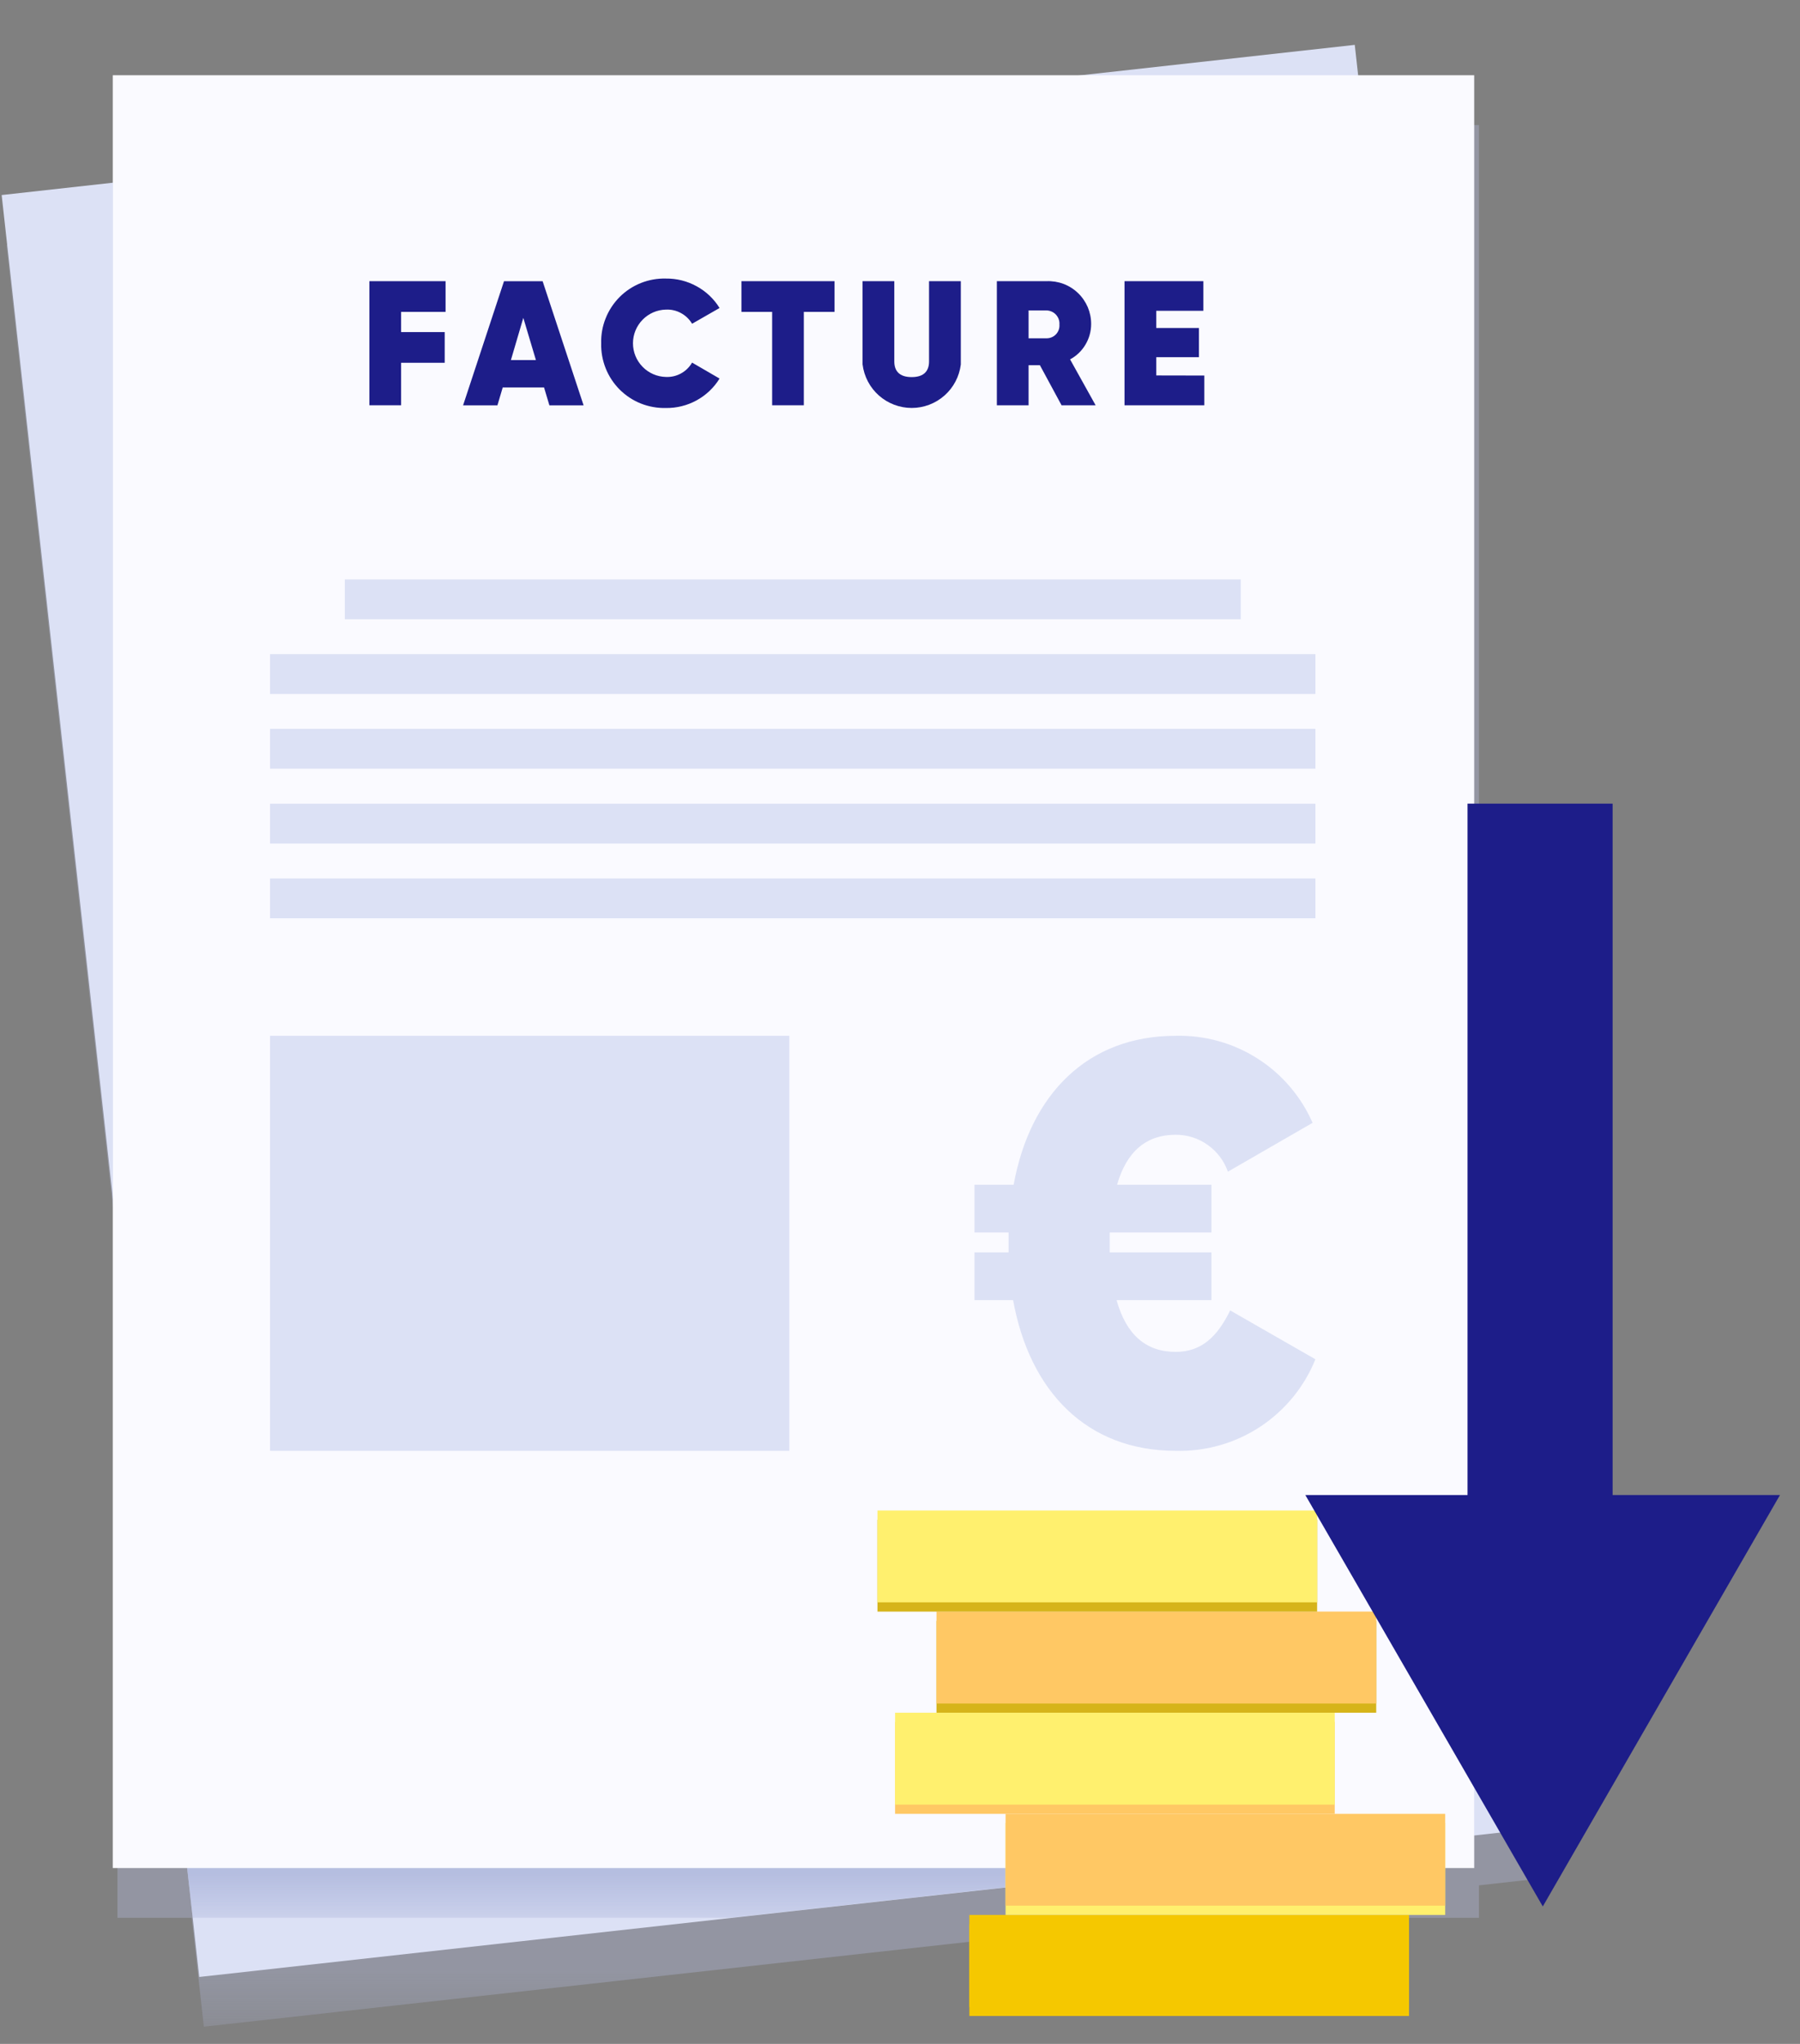 <svg xmlns="http://www.w3.org/2000/svg" width="37" height="42" viewBox="0 0 37 42" fill="none"><rect x="0" y="0" width="37" height="42" fill="#808080" stroke="none"/><g opacity="0.356"><mask id="mask0_767_21195" style="mask-type:luminance" maskUnits="userSpaceOnUse" x="0" y="1" width="33" height="41"><path d="M32.007 1.947H0.13V41.648H32.007V1.947Z" fill="white"></path></mask><g mask="url(#mask0_767_21195)"><path d="M30.401 38.742L32.007 38.564L30.401 24.089V2.57H28.013L27.944 1.946L22.334 2.57H2.414V4.778L0.13 5.032L2.414 25.634V39.409H3.942L4.19 41.647L12.712 40.702L24.371 39.409H30.401V38.742Z" fill="#B5BCDF"></path></g></g><path d="M27.848 0.922L0.034 4.008L4.096 40.625L31.91 37.539L27.848 0.922Z" fill="#DCE1F5"></path><g opacity="0.66"><mask id="mask1_767_21195" style="mask-type:luminance" maskUnits="userSpaceOnUse" x="2" y="2" width="29" height="38"><path d="M30.301 2.565H2.317V39.407H30.301V2.565Z" fill="white"></path></mask><g mask="url(#mask1_767_21195)"><path d="M13.002 2.565L2.317 3.75V24.605L3.96 39.407H15.039L30.301 37.714V23.06L28.029 2.565H13.002Z" fill="#A1ABD5"></path></g></g><path d="M30.303 1.546H2.318V38.387H30.303V1.546Z" fill="#FAFAFF"></path><path d="M25.504 11.906H7.088V12.725H25.504V11.906Z" fill="#DCE1F5"></path><path d="M27.039 13.442H5.551V14.261H27.039V13.442Z" fill="#DCE1F5"></path><path d="M27.039 14.977H5.551V15.796H27.039V14.977Z" fill="#DCE1F5"></path><path d="M27.039 16.515H5.551V17.334H27.039V16.515Z" fill="#DCE1F5"></path><path d="M27.039 18.051H5.551V18.87H27.039V18.051Z" fill="#DCE1F5"></path><path d="M16.225 21.285H5.551V29.813H16.225V21.285Z" fill="#DCE1F5"></path><path d="M8.245 6.409V6.824H9.141V7.455H8.245V8.328H7.593V5.778H9.159V6.409H8.245Z" fill="#1D1D89"></path><path d="M11.183 7.961H10.334L10.225 8.329H9.519L10.36 5.779H11.154L11.996 8.329H11.293L11.183 7.961ZM11.016 7.399L10.757 6.532L10.502 7.399H11.016Z" fill="#1D1D89"></path><path d="M12.358 7.054C12.353 6.878 12.384 6.703 12.45 6.54C12.515 6.376 12.613 6.228 12.737 6.103C12.861 5.979 13.01 5.881 13.173 5.816C13.337 5.751 13.512 5.719 13.688 5.724C13.908 5.721 14.125 5.776 14.319 5.882C14.512 5.987 14.675 6.141 14.791 6.329L14.226 6.653C14.171 6.56 14.092 6.484 13.997 6.433C13.902 6.381 13.795 6.357 13.688 6.362C13.507 6.366 13.335 6.441 13.209 6.57C13.082 6.7 13.011 6.873 13.011 7.054C13.011 7.235 13.082 7.408 13.209 7.538C13.335 7.667 13.507 7.742 13.688 7.746C13.796 7.751 13.903 7.726 13.998 7.674C14.093 7.622 14.172 7.545 14.226 7.451L14.791 7.779C14.675 7.967 14.513 8.121 14.319 8.227C14.126 8.333 13.908 8.387 13.688 8.384C13.512 8.388 13.337 8.357 13.173 8.292C13.01 8.227 12.862 8.129 12.737 8.005C12.613 7.88 12.515 7.732 12.45 7.568C12.385 7.405 12.353 7.23 12.358 7.054Z" fill="#1D1D89"></path><path d="M17.154 6.409H16.523V8.328H15.872V6.409H15.241V5.778H17.154V6.409Z" fill="#1D1D89"></path><path d="M17.73 7.491V5.778H18.383V7.428C18.383 7.61 18.474 7.749 18.74 7.749C19.006 7.749 19.097 7.61 19.097 7.428V5.778H19.75V7.491C19.719 7.737 19.6 7.964 19.414 8.128C19.228 8.292 18.989 8.383 18.741 8.383C18.492 8.383 18.253 8.292 18.067 8.128C17.881 7.964 17.762 7.737 17.731 7.491" fill="#1D1D89"></path><path d="M21.376 7.505H21.143V8.328H20.491V5.778H21.511C21.63 5.773 21.749 5.792 21.86 5.833C21.971 5.875 22.073 5.939 22.159 6.022C22.245 6.104 22.313 6.204 22.36 6.313C22.406 6.423 22.43 6.541 22.429 6.66C22.429 6.809 22.388 6.955 22.312 7.082C22.236 7.21 22.127 7.315 21.996 7.385L22.521 8.328H21.821L21.376 7.505ZM21.143 6.952H21.504C21.541 6.953 21.578 6.947 21.613 6.933C21.648 6.919 21.679 6.898 21.705 6.871C21.731 6.844 21.75 6.812 21.763 6.777C21.775 6.742 21.78 6.705 21.777 6.667C21.78 6.63 21.774 6.593 21.762 6.558C21.749 6.523 21.729 6.491 21.704 6.464C21.678 6.437 21.647 6.415 21.613 6.401C21.578 6.386 21.541 6.379 21.504 6.379H21.143V6.952Z" fill="#1D1D89"></path><path d="M24.755 7.717V8.328H23.115V5.778H24.736V6.387H23.767V6.74H24.645V7.34H23.767V7.715L24.755 7.717Z" fill="#1D1D89"></path><path d="M28.963 39.539H19.926V41.427H28.963V39.539Z" fill="#F5C800"></path><path d="M28.963 39.35H19.926V41.239H28.963V39.35Z" fill="#F5C800"></path><path d="M29.707 37.461H20.67V39.35H29.707V37.461Z" fill="#FFF06E"></path><path d="M29.707 37.273H20.67V39.159H29.707V37.273Z" fill="#FFC864"></path><path d="M27.436 35.384H18.399V37.273H27.436V35.384Z" fill="#FFC864"></path><path d="M27.436 35.195H18.399V37.083H27.436V35.195Z" fill="#FFF06E"></path><path d="M28.289 33.308H19.25V35.195H28.289V33.308Z" fill="#D6B41A"></path><path d="M28.289 33.116H19.25V35.006H28.289V33.116Z" fill="#FFC864"></path><path d="M27.074 31.23H18.037V33.117H27.074V31.23Z" fill="#D6B41A"></path><path d="M27.074 31.04H18.037V32.927H27.074V31.04Z" fill="#FFF06E"></path><path d="M27.039 27.932C26.809 28.501 26.411 28.986 25.897 29.323C25.383 29.659 24.779 29.83 24.165 29.813C22.343 29.813 21.165 28.597 20.825 26.717H20.031V25.735H20.732V25.327H20.031V24.345H20.836C21.174 22.488 22.355 21.285 24.165 21.285C24.759 21.27 25.344 21.431 25.846 21.75C26.347 22.068 26.742 22.529 26.981 23.073L25.24 24.077C25.162 23.854 25.016 23.662 24.824 23.526C24.631 23.389 24.401 23.317 24.165 23.318C23.57 23.318 23.16 23.655 22.962 24.345H24.902V25.327H22.811V25.735H24.902V26.717H22.952C23.15 27.43 23.559 27.78 24.166 27.78C24.691 27.78 25.019 27.476 25.287 26.928L27.039 27.932Z" fill="#DCE1F5"></path><path d="M31.713 39.176L36.588 30.722H26.832L31.713 39.176Z" fill="#1D1D89"></path><path d="M30.166 34.95H33.148V16.514H30.166L30.166 34.95Z" fill="#1D1D89"></path></svg>